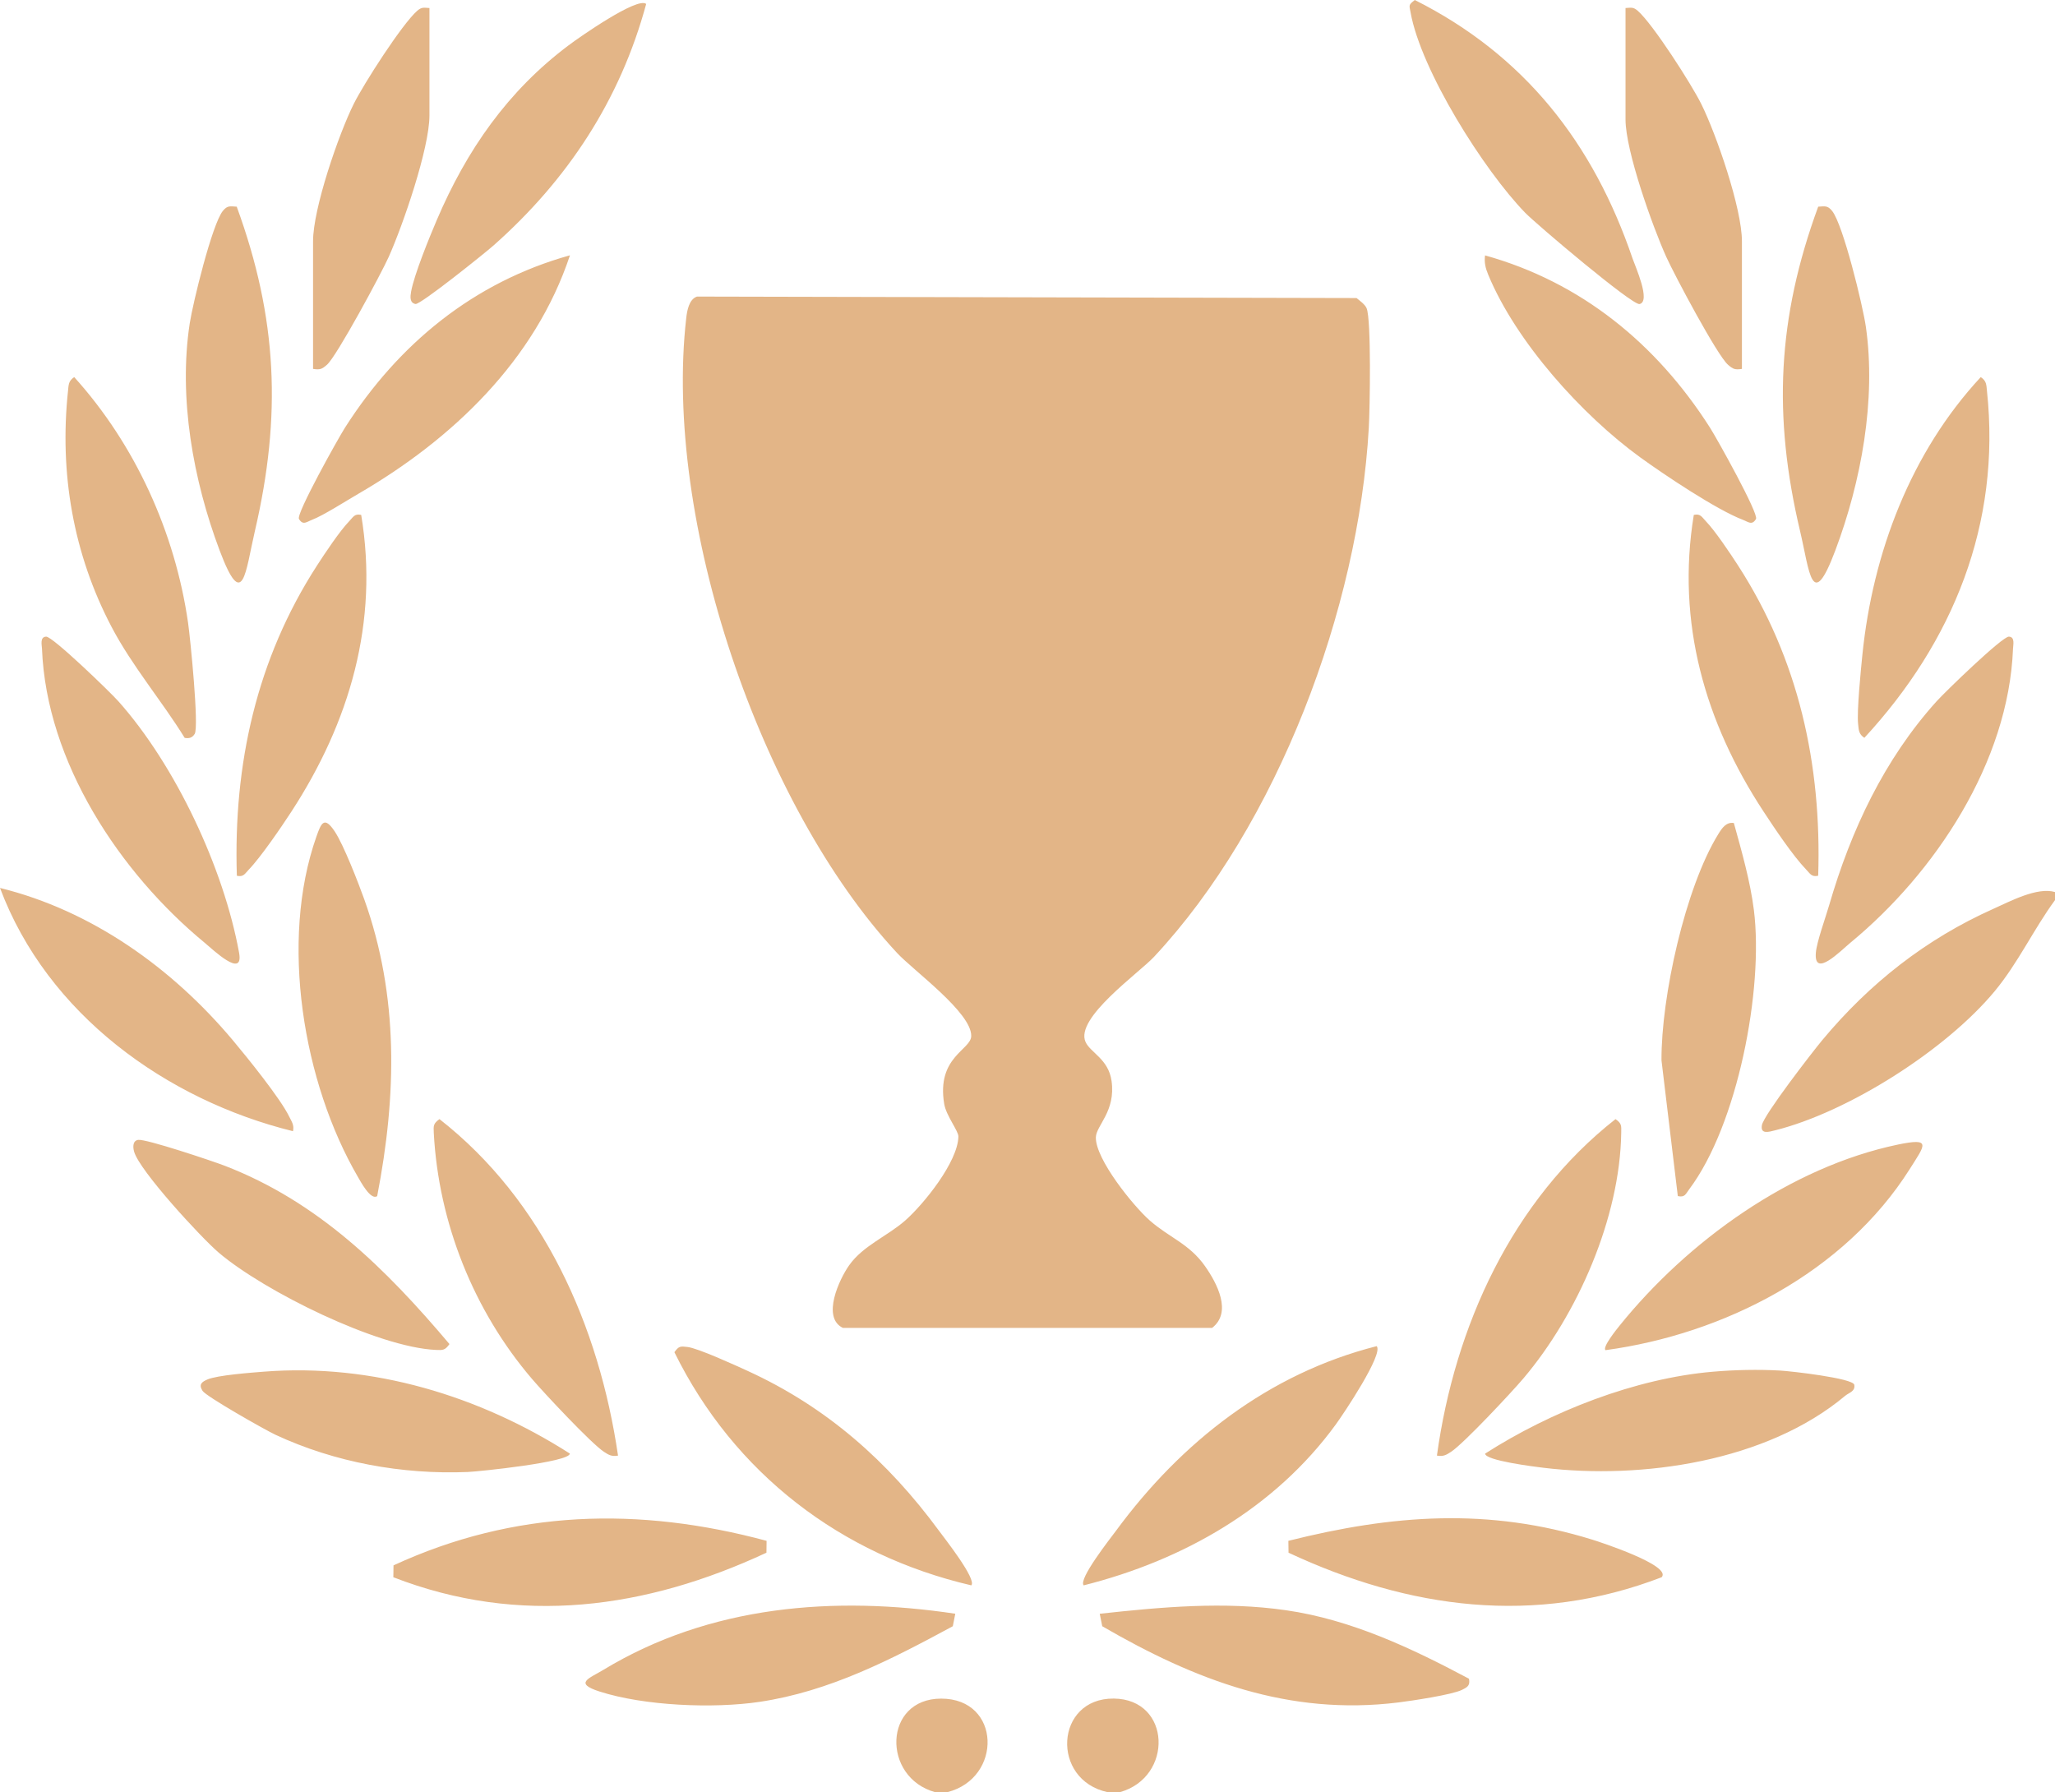 <?xml version="1.0" encoding="UTF-8"?> <svg xmlns="http://www.w3.org/2000/svg" width="86" height="75" viewBox="0 0 86 75" fill="none"><path d="M39.388 71.084C41.899 71.084 41.966 74.416 39.64 75H39.136C36.894 74.379 36.966 71.084 39.388 71.084ZM46.612 71.082C49.017 71.106 49.116 74.376 46.862 75H46.358C43.961 74.491 44.15 71.058 46.612 71.082ZM25.253 69.879C29.711 67.177 34.915 66.772 39.98 67.532L39.977 67.534L39.874 68.055C37.304 69.444 34.715 70.784 31.786 71.22C29.849 71.508 26.957 71.389 25.084 70.785C23.996 70.434 24.667 70.235 25.253 69.879ZM46.023 67.533C48.612 67.251 51.218 67.01 53.815 67.385C56.546 67.778 59.072 68.972 61.476 70.252L61.488 70.347C61.5 70.551 61.385 70.619 61.185 70.717C60.761 70.925 59.081 71.175 58.517 71.245C53.941 71.812 50.025 70.317 46.128 68.055L46.023 67.533ZM16.468 65.508C21.523 63.173 26.745 63.045 32.081 64.481L32.075 64.978C27.038 67.325 21.754 68.06 16.461 66.005L16.468 65.508ZM53.917 64.481C58.284 63.386 62.292 63.081 66.644 64.434C66.922 64.519 69.988 65.516 69.538 66.005C64.237 68.043 58.97 67.335 53.924 64.978L53.917 64.481ZM28.767 56.368C29.208 56.417 30.791 57.142 31.302 57.376C34.597 58.886 37.154 61.148 39.297 64.061C39.527 64.375 40.887 66.096 40.648 66.344C35.199 65.076 30.72 61.659 28.223 56.587C28.411 56.327 28.471 56.334 28.767 56.368ZM57.613 56.334C57.91 56.656 56.225 59.168 55.903 59.61C53.347 63.12 49.511 65.297 45.352 66.344C45.113 66.092 46.471 64.375 46.703 64.061C49.446 60.334 53.093 57.483 57.613 56.334ZM11.051 57.401C15.584 57.048 20.066 58.413 23.847 60.829C23.852 61.187 20.044 61.581 19.573 61.6C16.842 61.713 14.008 61.199 11.527 60.042C11.091 59.838 8.626 58.44 8.476 58.204C8.303 57.931 8.447 57.829 8.684 57.727C9.102 57.548 10.51 57.444 11.049 57.401H11.051ZM74.492 57.355C74.932 57.378 77.54 57.675 77.6 57.949C77.65 58.229 77.378 58.279 77.22 58.411C73.934 61.165 68.705 61.922 64.585 61.423C64.225 61.379 62.153 61.123 62.151 60.831C64.898 59.071 68.423 57.682 71.689 57.403C72.594 57.325 73.585 57.304 74.492 57.355ZM18.392 46.833C22.74 50.234 25.071 55.498 25.864 60.914H25.866C25.604 60.963 25.476 60.889 25.271 60.753C24.739 60.403 22.76 58.287 22.253 57.693C19.828 54.851 18.352 51.177 18.153 47.403C18.138 47.106 18.135 47.018 18.392 46.833ZM67.608 46.833C67.874 47.018 67.85 47.111 67.847 47.401C67.798 50.961 66.016 55.017 63.747 57.691C63.247 58.28 61.258 60.406 60.73 60.753C60.524 60.889 60.396 60.963 60.136 60.914H60.134C60.881 55.496 63.282 50.232 67.608 46.833ZM79.418 47.9C80.859 47.599 80.559 47.912 79.923 48.92C77.183 53.257 72.139 55.828 67.189 56.502C67.048 56.378 67.649 55.637 67.773 55.482C70.632 51.936 74.928 48.842 79.418 47.9ZM5.788 47.702C6.116 47.658 8.879 48.582 9.403 48.784C13.32 50.294 16.142 53.089 18.81 56.247C18.628 56.505 18.535 56.506 18.243 56.492C15.797 56.382 11.059 54.038 9.159 52.425C8.423 51.8 5.84 48.996 5.613 48.197C5.551 47.978 5.562 47.731 5.79 47.7L5.788 47.702ZM56.77 12.473C56.909 12.586 57.119 12.735 57.19 12.896C57.393 13.36 57.329 17.127 57.283 17.905C56.857 25.468 53.462 34.515 48.292 40.045C47.652 40.729 44.981 42.605 45.428 43.601C45.631 44.054 46.386 44.313 46.517 45.231C46.7 46.507 45.876 47.095 45.861 47.592C45.835 48.5 47.427 50.468 48.119 51.077C48.93 51.79 49.767 52.045 50.429 52.986C50.933 53.703 51.572 54.914 50.726 55.57H35.273C34.376 55.133 35.123 53.534 35.536 52.95C36.117 52.127 37.137 51.732 37.881 51.077C38.665 50.386 40.088 48.618 40.108 47.562C40.113 47.328 39.596 46.693 39.514 46.196C39.186 44.228 40.633 43.941 40.645 43.357C40.666 42.375 38.23 40.621 37.538 39.876C31.792 33.694 27.755 21.749 28.718 13.313C28.753 13 28.834 12.525 29.168 12.411H29.17L56.77 12.473ZM13.241 35.011C13.438 34.456 13.563 34.125 14.01 34.797C14.379 35.353 14.994 36.937 15.241 37.626C16.697 41.692 16.6 45.846 15.785 50.054H15.787C15.515 50.25 15.091 49.443 14.981 49.258C12.679 45.304 11.698 39.385 13.241 35.011ZM72.562 34.442L72.561 34.444C72.886 35.62 73.249 36.881 73.4 38.094C73.81 41.398 72.72 47.074 70.689 49.773C70.545 49.965 70.513 50.121 70.215 50.054L69.532 44.374C69.516 41.737 70.522 37.141 71.918 34.891C72.064 34.655 72.243 34.388 72.562 34.442ZM83.42 38.033C84.124 37.718 85.256 37.111 86 37.33V37.668C85.1 38.896 84.455 40.3 83.476 41.48C81.445 43.931 77.359 46.533 74.287 47.302C74.025 47.368 73.663 47.481 73.735 47.084C73.813 46.656 75.835 44.04 76.261 43.527C78.239 41.152 80.595 39.297 83.42 38.033ZM0 37.159C3.848 38.108 7.209 40.515 9.737 43.525C10.337 44.24 11.739 45.972 12.105 46.732C12.205 46.938 12.319 47.079 12.261 47.339C6.966 46.032 1.979 42.445 0 37.159ZM1.931 26.642C2.202 26.632 4.607 28.957 4.957 29.35C7.344 32.032 9.358 36.321 10.005 39.867C10.21 40.989 8.906 39.735 8.563 39.451C5.023 36.532 1.943 31.905 1.757 27.145C1.75 26.988 1.664 26.654 1.931 26.642ZM84.07 26.642C84.336 26.654 84.248 26.988 84.243 27.145C84.057 31.903 80.978 36.534 77.438 39.451C77.033 39.785 75.902 40.955 75.992 39.869C76.031 39.406 76.399 38.4 76.55 37.877C77.462 34.739 78.854 31.78 81.043 29.35C81.397 28.956 83.798 26.63 84.07 26.642ZM15.116 21.548C15.864 26.044 14.627 30.224 12.2 33.957C11.782 34.6 10.91 35.877 10.411 36.392C10.252 36.556 10.194 36.714 9.912 36.649C9.763 31.981 10.737 27.58 13.267 23.665C13.591 23.163 14.229 22.205 14.619 21.807C14.778 21.642 14.836 21.484 15.116 21.548ZM70.884 21.548C71.166 21.483 71.223 21.641 71.383 21.806C71.772 22.206 72.411 23.161 72.735 23.663C75.265 27.578 76.239 31.98 76.09 36.648C75.809 36.713 75.75 36.556 75.589 36.392C75.028 35.808 74.263 34.663 73.8 33.957C71.351 30.224 70.147 26.051 70.884 21.548ZM3.106 15.781C5.653 18.6 7.327 22.274 7.871 26.066C7.965 26.727 8.334 30.411 8.148 30.712C8.046 30.877 7.913 30.911 7.73 30.879H7.729C6.759 29.309 5.536 27.884 4.673 26.243C3.065 23.187 2.481 19.796 2.846 16.363C2.873 16.105 2.861 15.943 3.106 15.781ZM82.893 15.781C83.138 15.943 83.126 16.105 83.153 16.363C83.745 21.924 81.73 26.864 78.022 30.877C77.78 30.717 77.788 30.549 77.76 30.293C77.703 29.765 77.876 28.029 77.939 27.403C78.374 23.125 79.97 18.929 82.893 15.781ZM76.091 8.649C76.365 8.634 76.48 8.589 76.671 8.825C77.135 9.399 77.961 12.807 78.085 13.676C78.522 16.732 77.888 20.161 76.807 23.034C75.819 25.659 75.732 23.918 75.332 22.227C74.188 17.397 74.381 13.306 76.091 8.647V8.649ZM9.327 8.825C9.519 8.589 9.633 8.634 9.907 8.649C11.612 13.314 11.791 17.394 10.666 22.227C10.27 23.925 10.177 25.652 9.191 23.034C8.086 20.097 7.462 16.655 7.94 13.533C8.071 12.681 8.875 9.385 9.327 8.825ZM62.149 10.688C66.172 11.809 69.324 14.389 71.56 17.894C71.852 18.35 73.61 21.505 73.487 21.717C73.321 22.003 73.157 21.836 72.945 21.756C71.842 21.338 69.659 19.875 68.644 19.141C66.207 17.372 63.444 14.311 62.278 11.489C62.166 11.22 62.109 10.985 62.148 10.688L62.149 10.688ZM23.851 10.688C22.384 15.094 18.923 18.384 14.999 20.663C14.495 20.955 13.526 21.577 13.054 21.755C12.842 21.835 12.677 22.002 12.511 21.716C12.388 21.504 14.149 18.349 14.44 17.893C16.675 14.39 19.826 11.807 23.849 10.685L23.851 10.688ZM17.972 0.336V4.833C17.971 6.211 16.863 9.418 16.269 10.748C15.954 11.451 14.094 14.904 13.684 15.264C13.47 15.449 13.396 15.483 13.101 15.438V10.093C13.101 8.728 14.169 5.624 14.804 4.348C15.217 3.516 16.826 1.006 17.461 0.451C17.651 0.285 17.738 0.324 17.972 0.336ZM68.027 0.336C68.261 0.324 68.348 0.285 68.538 0.451C69.173 1.006 70.782 3.516 71.195 4.348C71.83 5.624 72.898 8.728 72.898 10.093V15.438C72.605 15.481 72.529 15.449 72.315 15.264C71.857 14.863 70.068 11.496 69.731 10.748C69.156 9.475 68.027 6.312 68.027 5.002V0.336ZM59.208 0C63.787 2.301 66.671 5.973 68.32 10.815C68.433 11.144 69.101 12.622 68.612 12.724C68.31 12.783 64.311 9.399 63.829 8.905C62.102 7.129 59.464 2.948 59.03 0.513C58.978 0.224 58.931 0.209 59.208 0.002V0ZM23.799 1.894C24.241 1.56 26.689 -0.152 27.042 0.166C25.95 4.198 23.748 7.528 20.662 10.265C20.302 10.584 17.587 12.764 17.387 12.722C17.139 12.671 17.167 12.416 17.204 12.206C17.333 11.49 17.967 9.939 18.277 9.213C19.53 6.277 21.252 3.804 23.799 1.894Z" fill="#E3B587"></path></svg> 